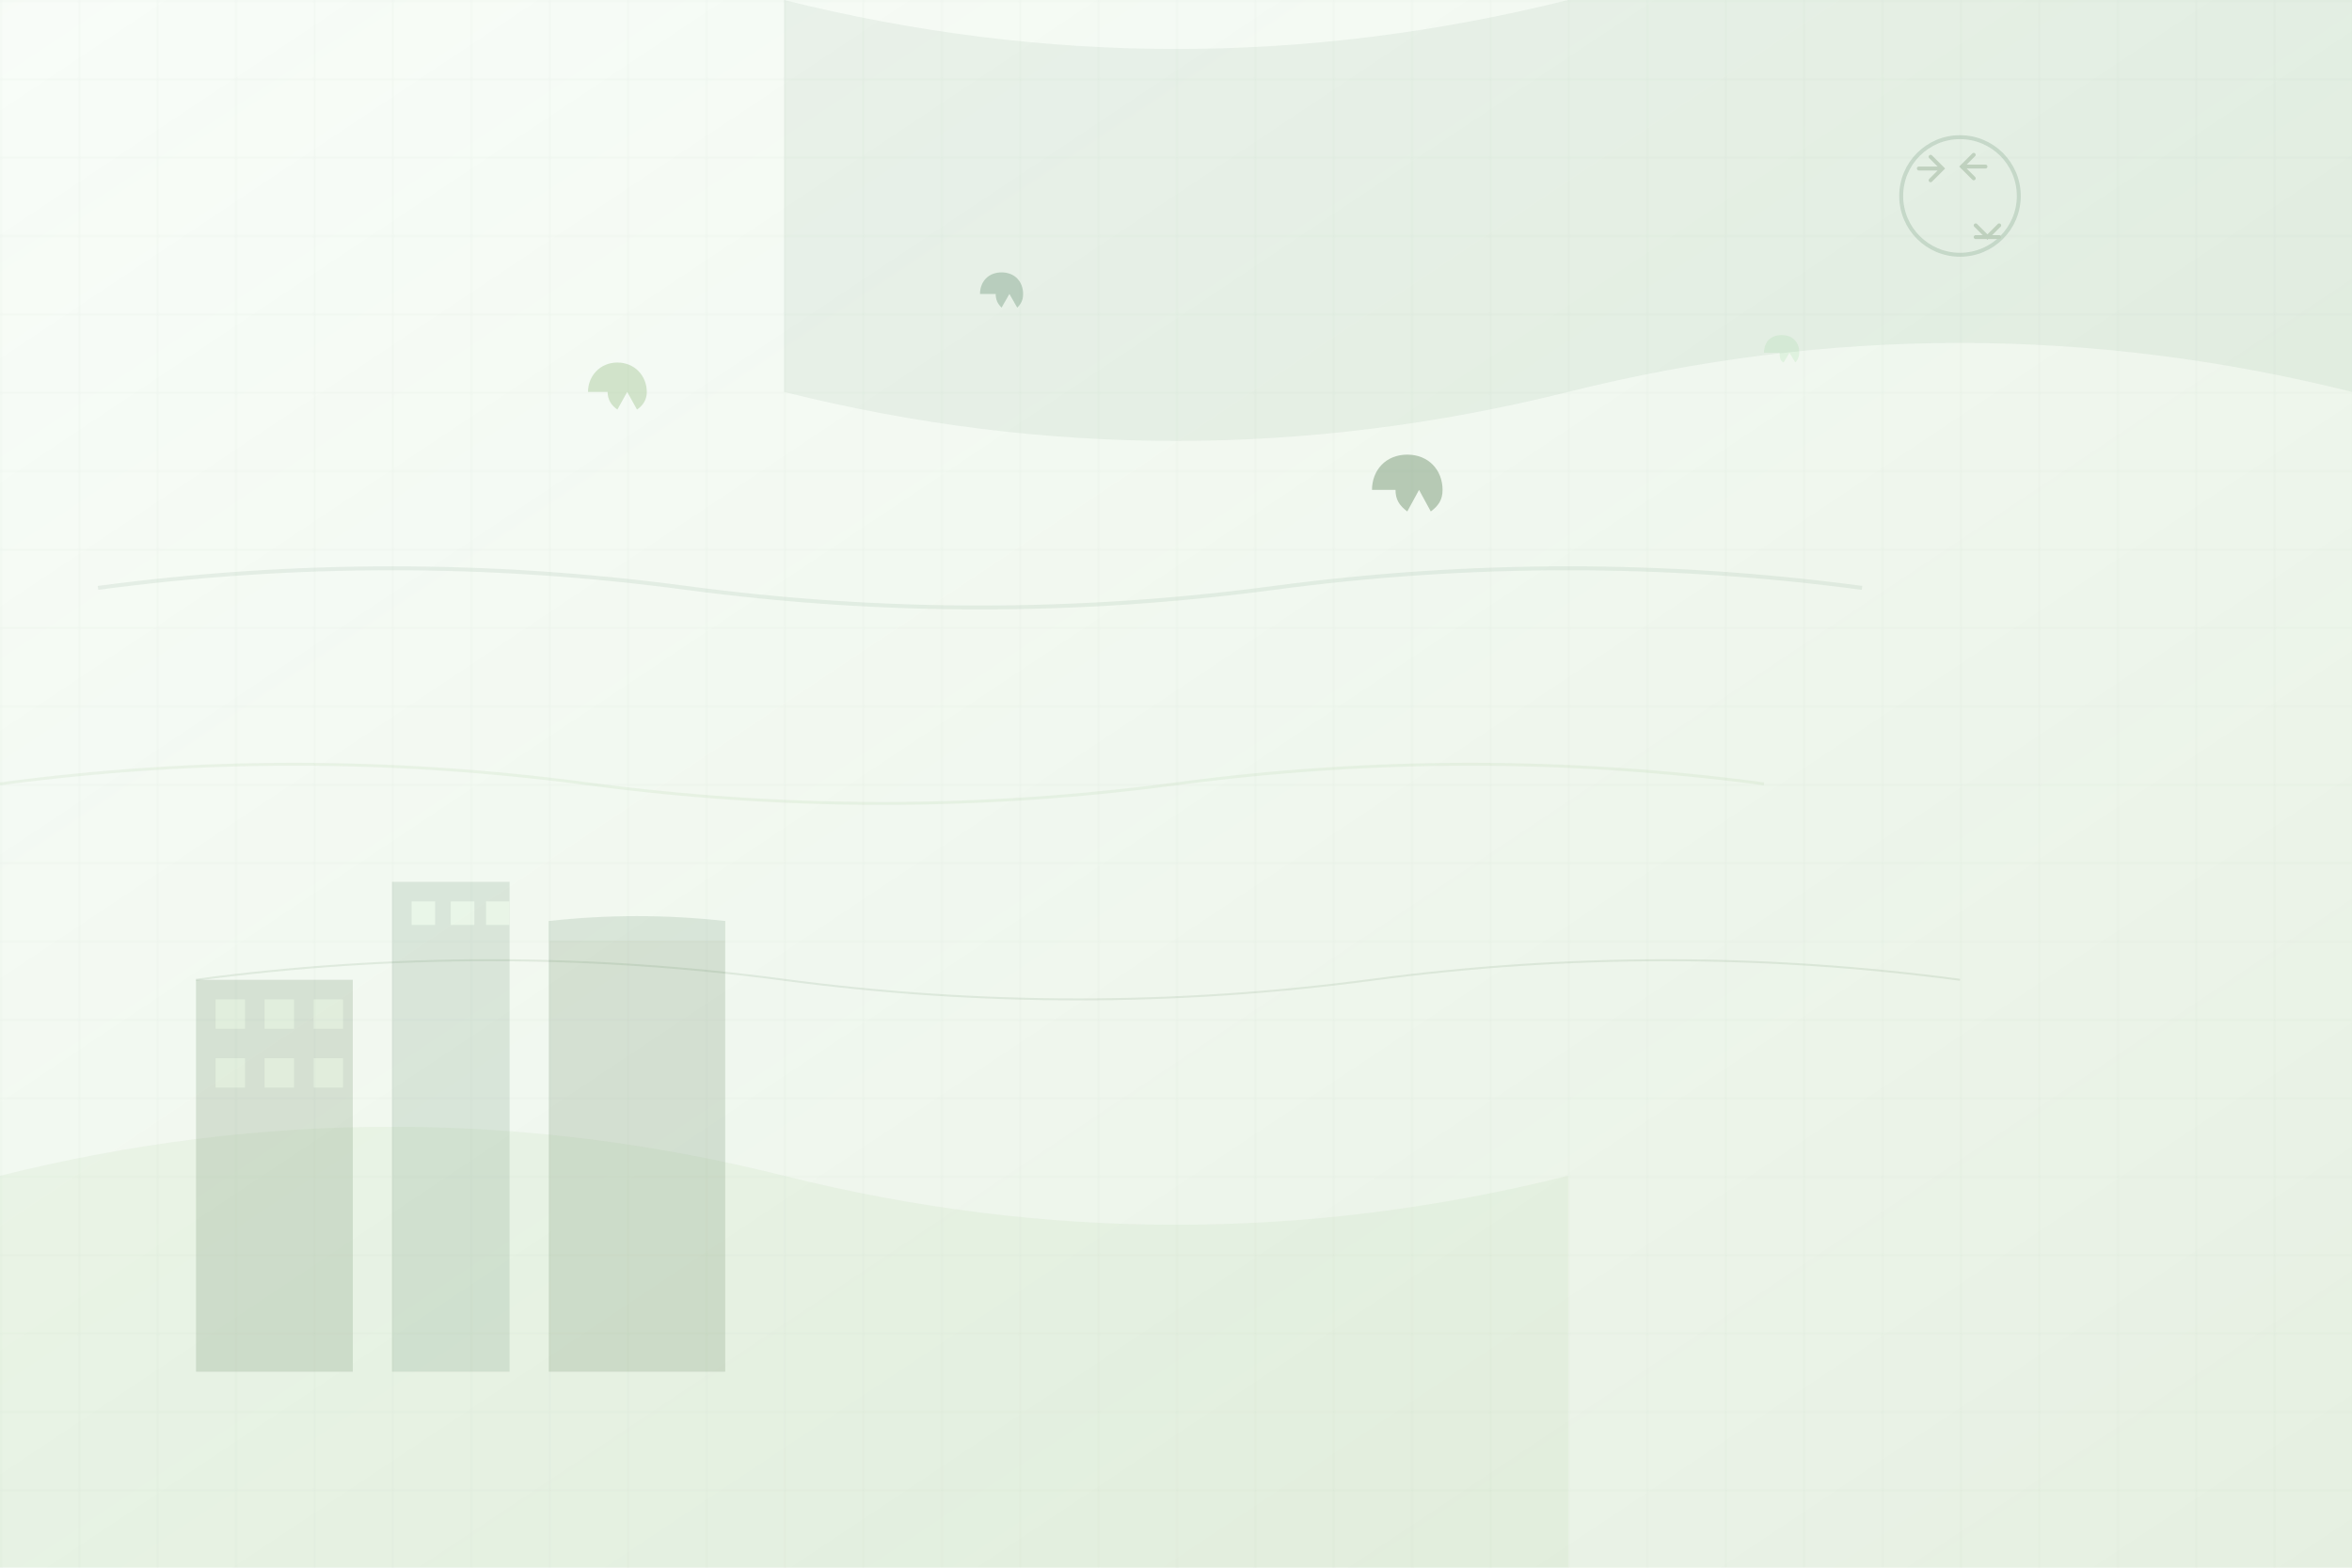 <svg xmlns="http://www.w3.org/2000/svg" viewBox="0 0 1200 800" fill="none">
  <!-- Background gradient -->
  <defs>
    <linearGradient id="bgGradient" x1="0%" y1="0%" x2="100%" y2="100%">
      <stop offset="0%" style="stop-color:#b8e6b8;stop-opacity:0.1" />
      <stop offset="100%" style="stop-color:#7fb069;stop-opacity:0.2" />
    </linearGradient>
    
    <pattern id="grid" width="40" height="40" patternUnits="userSpaceOnUse">
      <path d="M 40 0 L 0 0 0 40" fill="none" stroke="#4a7c59" stroke-width="0.5" opacity="0.1"/>
    </pattern>
  </defs>
  
  <!-- Grid background -->
  <rect width="1200" height="800" fill="url(#grid)"/>
  
  <!-- Main background -->
  <rect width="1200" height="800" fill="url(#bgGradient)"/>
  
  <!-- Abstract building silhouettes -->
  <g opacity="0.15">
    <!-- Building 1 -->
    <rect x="100" y="500" width="80" height="200" fill="#2d5a27"/>
    <rect x="110" y="510" width="15" height="15" fill="#7fb069"/>
    <rect x="135" y="510" width="15" height="15" fill="#7fb069"/>
    <rect x="160" y="510" width="15" height="15" fill="#7fb069"/>
    <rect x="110" y="540" width="15" height="15" fill="#7fb069"/>
    <rect x="135" y="540" width="15" height="15" fill="#7fb069"/>
    <rect x="160" y="540" width="15" height="15" fill="#7fb069"/>
    
    <!-- Building 2 -->
    <rect x="200" y="450" width="60" height="250" fill="#4a7c59"/>
    <rect x="210" y="460" width="12" height="12" fill="#b8e6b8"/>
    <rect x="230" y="460" width="12" height="12" fill="#b8e6b8"/>
    <rect x="248" y="460" width="12" height="12" fill="#b8e6b8"/>
    
    <!-- Building 3 with green roof -->
    <rect x="280" y="480" width="90" height="220" fill="#2d5a27"/>
    <rect x="280" y="470" width="90" height="10" fill="#7fb069"/>
    <path d="M280 470 Q325 465 370 470 L370 480 L280 480 Z" fill="#4a7c59"/>
  </g>
  
  <!-- Floating leaves -->
  <g opacity="0.3">
    <path d="M300 200c0-8 6-15 15-15s15 7 15 15c0 4-2 7-5 9l-5-9-5 9c-3-2-5-5-5-9z" fill="#7fb069"/>
    <path d="M500 150c0-6 4-11 11-11s11 5 11 11c0 3-1 5-3 7l-4-7-4 7c-2-2-3-4-3-7z" fill="#4a7c59"/>
    <path d="M700 250c0-10 7-18 18-18s18 8 18 18c0 5-2 8-6 11l-6-11-6 11c-4-3-6-6-6-11z" fill="#2d5a27"/>
    <path d="M900 180c0-5 3-9 9-9s9 4 9 9c0 2-1 4-2 5l-3-5-3 5c-2-1-2-3-2-5z" fill="#b8e6b8"/>
  </g>
  
  <!-- Subtle wind lines -->
  <g opacity="0.1">
    <path d="M50 300 Q200 280 350 300 Q500 320 650 300 Q800 280 950 300" stroke="#4a7c59" stroke-width="2" fill="none"/>
    <path d="M0 400 Q150 380 300 400 Q450 420 600 400 Q750 380 900 400" stroke="#7fb069" stroke-width="1.5" fill="none"/>
    <path d="M100 500 Q250 480 400 500 Q550 520 700 500 Q850 480 1000 500" stroke="#2d5a27" stroke-width="1" fill="none"/>
  </g>
  
  <!-- Recycling symbol -->
  <g transform="translate(1000, 100)" opacity="0.2">
    <circle cx="0" cy="0" r="30" fill="none" stroke="#4a7c59" stroke-width="2"/>
    <path d="M-15 -8l6-6-6-6M-21 -14h12" stroke="#2d5a27" stroke-width="2" stroke-linecap="round"/>
    <path d="M8 15l6 6 6-6M20 21H8" stroke="#2d5a27" stroke-width="2" stroke-linecap="round"/>
    <path d="M7 -21l-6 6 6 6M13 -15H1" stroke="#2d5a27" stroke-width="2" stroke-linecap="round"/>
  </g>
  
  <!-- Organic flowing shapes -->
  <g opacity="0.08">
    <path d="M0 600 Q200 550 400 600 T800 600 L800 800 L0 800 Z" fill="#7fb069"/>
    <path d="M400 0 Q600 50 800 0 T1200 0 L1200 200 Q1000 150 800 200 T400 200 Z" fill="#4a7c59"/>
  </g>
</svg>
